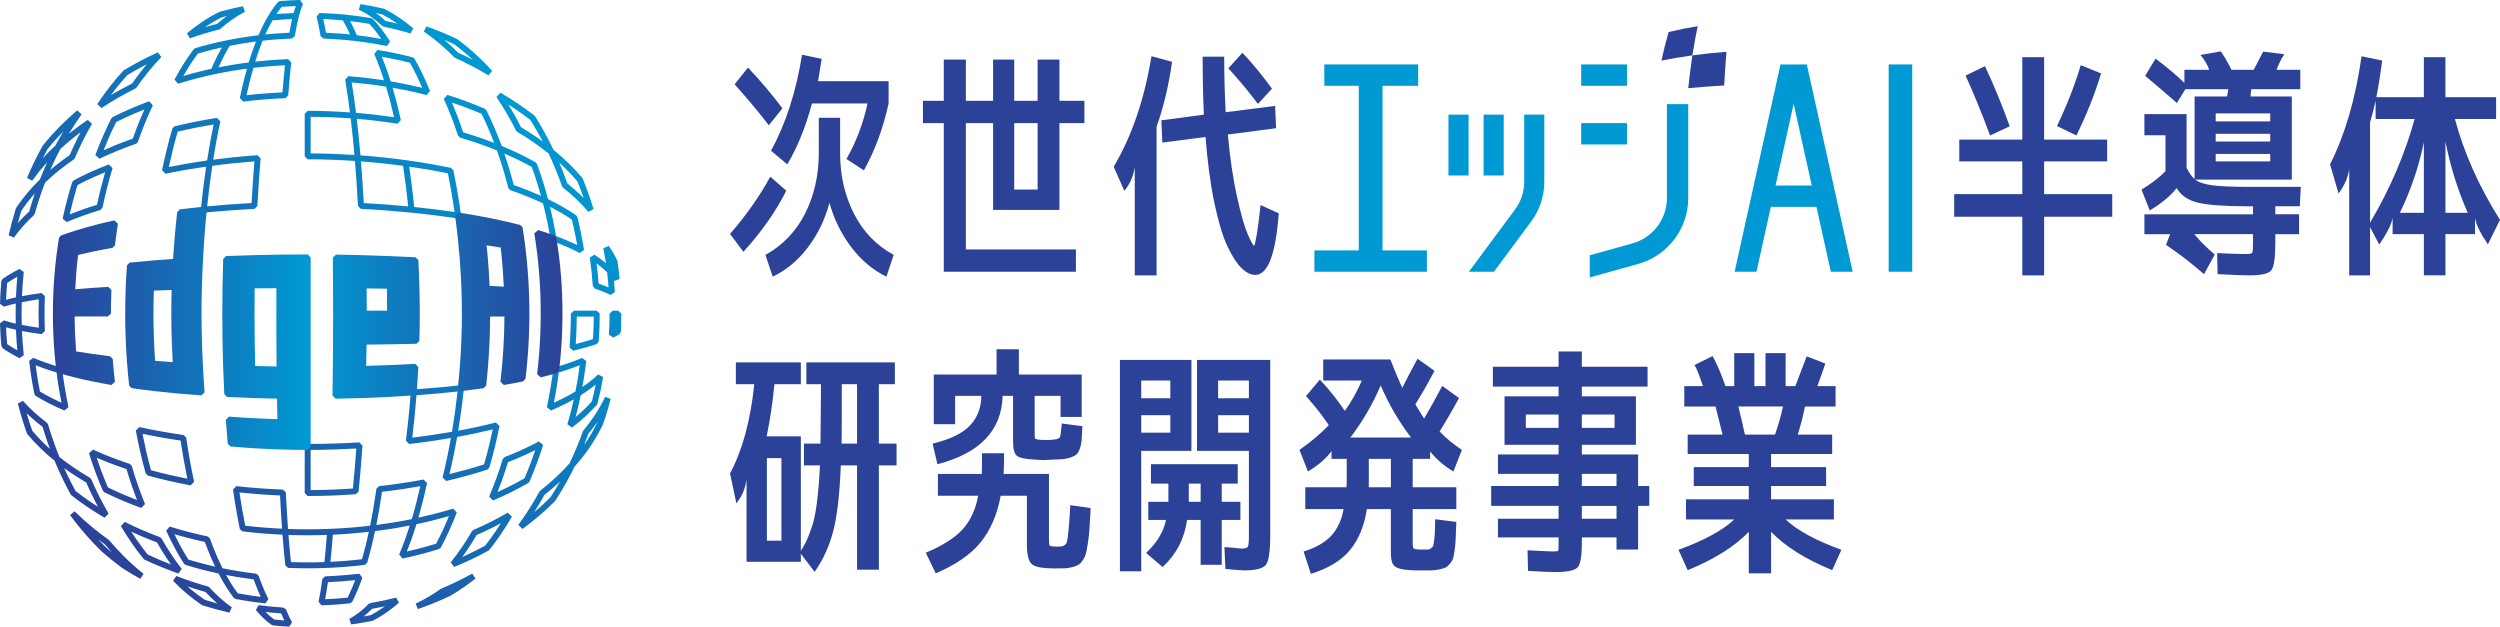 <?xml version="1.0" encoding="UTF-8"?><svg id="a" xmlns="http://www.w3.org/2000/svg" width="199.467" height="50" xmlns:xlink="http://www.w3.org/1999/xlink" viewBox="0 0 199.467 50"><defs><style>.f{fill:url(#c);}.g{fill:#2c4198;}.h{fill:none;}.i{clip-path:url(#b);}.j{fill:url(#e);}.k{clip-path:url(#d);}.l{fill:#0099d3;}</style><clipPath id="b"><path class="h" d="M22.375,49.476c-.162-.013-.323-.028-.483-.044-.193-.135-.383-.294-.568-.471-.045-.043-.089-.087-.134-.132.128.014.256.028.384.04.28.028.568.052.857.071.064.152.13.302.2.449.018.037.036.075.054.111-.103-.007-.207-.015-.311-.024M20.413,48.668c.188.232.385.447.583.637.219.21.447.396.677.554l.11.04c.184.019.369.037.554.051.248.021.496.038.745.05l.219-.355c-.08-.139-.161-.294-.239-.46-.086-.181-.169-.369-.244-.559l-.205-.149c-.333-.021-.666-.049-.99-.08-.33-.032-.664-.071-.992-.114l-.215.384ZM29.694,48.575c.327-.057.662-.122.997-.193.005-.001.011-.003.016-.004-.034.025-.069.049-.103.073-.333.235-.677.447-1.022.629-.19.037-.379.072-.565.105.23-.183.457-.388.676-.61M30.592,47.918c-.355.075-.711.144-1.055.203l-.13.069c-.223.232-.455.443-.69.629-.273.215-.558.401-.845.554l.141.445c.252-.033.502-.068.75-.108.309-.05.627-.107.947-.17l.063-.023c.374-.195.745-.423,1.106-.677.326-.23.646-.483.949-.752l-.215-.408c-.34.086-.683.166-1.02.238M16.341,47.859c-.38-.256-.755-.539-1.116-.842-.089-.076-.178-.153-.267-.231.08.027.161.055.241.081.394.129.796.252,1.197.364.287.309.581.598.874.857.023.02.046.04.069.06-.34-.092-.675-.19-.998-.29M13.807,46.342c.357.367.731.716,1.113,1.038.384.323.782.622,1.186.893l.061.03c.352.11.716.215,1.087.315.348.093.702.181,1.051.26l.19-.425c-.312-.22-.618-.462-.908-.719-.296-.262-.595-.556-.886-.873l-.111-.068c-.415-.115-.832-.241-1.24-.375-.433-.142-.866-.298-1.286-.461l-.256.387ZM26.044,47.233c.042-.249.082-.511.12-.782.388-.017.771-.04,1.14-.069.343-.026.689-.058,1.032-.096-.081.216-.164.425-.248.627-.112.268-.229.525-.346.769-.336.034-.67.063-.997.086-.269.019-.538.033-.804.045.035-.185.07-.378.103-.58M27.267,45.909c-.426.033-.869.058-1.321.076l-.226.205c-.046.337-.094.661-.145.964-.05.306-.105.595-.159.859l.24.285c.368-.013.745-.031,1.121-.057.374-.026.758-.06,1.143-.101l.187-.13c.143-.285.283-.593.418-.914.134-.319.264-.658.387-1.009l-.251-.314c-.461.055-.93.101-1.394.137M36.245,46.501c-.348.164-.702.323-1.054.47l-.045.026c-.462.328-.939.623-1.413.876-.193.103-.385.199-.569.285l.178.439c.352-.122.701-.25,1.036-.383.523-.206,1.048-.435,1.576-.687.398-.233.798-.492,1.189-.769.273-.193.541-.394.797-.599l-.263-.393c-.464.256-.945.503-1.431.735M20.084,47.525c-.37-.054-.743-.116-1.111-.184-.202-.271-.401-.564-.592-.874-.115-.188-.23-.384-.342-.588.316.061.632.117.944.168.406.066.827.126,1.251.179.109.301.222.593.338.87.075.18.152.354.231.524-.243-.03-.484-.061-.719-.095M16.293,45c-.435-.112-.861-.231-1.267-.355-.236-.375-.466-.772-.684-1.181-.146-.273-.29-.555-.428-.842.341.1.687.196,1.035.286.455.118.924.229,1.395.331.15.412.307.812.467,1.189.115.268.232.53.353.782-.295-.067-.587-.137-.871-.21M13.258,42.338c.21.462.435.917.667,1.35.238.445.489.878.748,1.284l.13.1c.437.135.898.266,1.371.387.409.106.832.205,1.261.297.176.338.357.66.542.96.216.351.443.682.674.986l.145.089c.403.076.812.144,1.219.203.377.055.768.105,1.162.146l.237-.342c-.139-.277-.275-.576-.404-.885-.13-.311-.257-.642-.377-.985l-.196-.156c-.467-.055-.931-.122-1.377-.193-.431-.071-.869-.151-1.305-.241-.173-.346-.343-.714-.506-1.096-.173-.406-.342-.84-.503-1.288l-.174-.152c-.508-.107-1.013-.226-1.503-.353-.515-.134-1.028-.28-1.525-.435l-.287.324ZM13.043,44.797c-.426-.175-.851-.361-1.261-.554-.306-.379-.605-.781-.89-1.194-.142-.205-.282-.415-.418-.629.22.103.443.203.669.3.449.195.912.38,1.378.555.239.42.494.835.759,1.233.119.179.24.355.363.527-.202-.077-.403-.156-.6-.237M9.643,41.974c.272.461.561.913.859,1.344.303.439.621.865.946,1.266l.083.065c.433.205.882.403,1.334.588.446.183.908.358,1.372.52l.265-.371c-.282-.357-.559-.741-.825-1.141-.275-.412-.538-.842-.784-1.279l-.124-.106c-.485-.18-.968-.374-1.435-.576-.473-.205-.937-.421-1.378-.643l-.311.333ZM37.231,43.949c.273-.399.54-.823.796-1.261.456-.199.903-.409,1.33-.623.205-.103.409-.209.61-.317-.118.187-.239.37-.359.55-.287.424-.588.84-.899,1.237-.433.238-.886.467-1.344.684-.159.075-.319.149-.482.222.118-.162.234-.326.348-.493M39.145,41.642c-.442.221-.905.437-1.378.643l-.111.099c-.262.451-.537.888-.817,1.298-.283.415-.578.814-.879,1.186l.275.369c.45-.185.898-.382,1.334-.588.482-.229.958-.471,1.412-.721l.072-.061c.328-.417.648-.855.949-1.303.289-.429.573-.88.84-1.341l-.324-.324c-.443.258-.906.508-1.373.743M8.466,43.681c-.216-.209-.431-.426-.642-.649.176.134.355.265.535.394.192.226.39.449.591.668-.164-.136-.326-.275-.484-.413M5.59,41.102c.401.545.829,1.077,1.271,1.58.411.468.84.918,1.283,1.347.51.449,1.044.878,1.597,1.284.213.138.429.273.648.404.263.159.533.314.803.464l.263-.394c-.526-.419-1.046-.884-1.547-1.382-.417-.416-.823-.857-1.206-1.309l-.044-.04c-.427-.304-.844-.622-1.238-.945-.512-.419-1.008-.863-1.474-1.319l-.357.31ZM26.081,42.681c-.03.379-.061.748-.094,1.109-.033.362-.067.714-.104,1.056-.91.033-1.758.033-2.669,0-.036-.341-.071-.694-.104-1.056-.033-.361-.064-.731-.093-1.109.518.018,1.025.027,1.531.027s1.014-.009,1.532-.027M26.46,43.834c.035-.381.067-.772.098-1.172.489-.023.977-.052,1.452-.091.468-.037.944-.083,1.418-.136-.079.363-.161.72-.246,1.064-.096.389-.197.765-.299,1.119-.452.054-.909.099-1.363.135-.376.03-.764.054-1.157.073.034-.322.066-.653.098-.993M32.799,43.114c.147-.409.29-.842.428-1.29.49-.103.978-.217,1.453-.337.386-.098.769-.202,1.143-.311-.135.333-.274.656-.415.965-.192.422-.396.838-.607,1.237-.444.137-.898.266-1.353.385-.323.084-.654.165-.988.241.116-.289.229-.587.338-.891M21.126,42.098c-.515-.04-1.037-.092-1.559-.152-.088-.435-.174-.89-.254-1.354-.072-.418-.141-.854-.207-1.298.531.055,1.068.103,1.6.142.544.04,1.093.072,1.636.094.025.474.05.941.078,1.399.026.426.054.846.084,1.257-.466-.023-.928-.052-1.379-.088M30.252,40.672c.079-.459.156-.941.227-1.433.549-.062,1.095-.134,1.625-.212.476-.071.956-.149,1.43-.234-.094.422-.193.837-.296,1.237-.122.478-.251.944-.383,1.388-.497.101-1.005.193-1.512.276-.432.071-.873.135-1.316.192.078-.392.154-.799.225-1.213M32.035,38.557c-.584.087-1.186.164-1.791.232l-.209.202c-.079.552-.163,1.09-.251,1.601-.08.466-.166.92-.254,1.354-.521.06-1.044.112-1.558.152-.537.043-1.091.076-1.645.098-.602.025-1.201.037-1.779.037-.51,0-1.036-.009-1.567-.029-.031-.426-.06-.862-.087-1.305-.032-.527-.062-1.065-.089-1.61l-.228-.226c-.608-.023-1.225-.057-1.836-.102-.628-.047-1.264-.105-1.888-.173l-.261.268c.079.556.164,1.099.253,1.615.091.529.189,1.046.29,1.537l.204.188c.584.071,1.172.129,1.748.174.475.038.963.068,1.451.091.031.4.064.791.099,1.172.04.437.082.861.127,1.268l.226.211c.532.021,1.055.032,1.557.032.501,0,1.026-.011,1.557-.032.493-.02.981-.049,1.451-.086.513-.041,1.03-.093,1.538-.155l.199-.169c.12-.404.236-.839.348-1.29.099-.399.194-.814.283-1.237.503-.063,1.004-.135,1.493-.214.428-.069.856-.146,1.278-.229-.112.353-.227.695-.344,1.021-.161.447-.329.881-.503,1.288l.268.325c.493-.105.981-.221,1.452-.344.493-.129.987-.27,1.467-.42l.139-.115c.232-.434.457-.888.666-1.35.208-.455.411-.941.605-1.443l-.29-.312c-.516.157-1.052.307-1.593.444-.387.098-.782.192-1.181.278.109-.374.214-.763.316-1.159.132-.514.259-1.053.377-1.601l-.276-.283c-.582.109-1.176.209-1.764.295M9.943,39.496c-.458-.195-.906-.399-1.332-.609-.194-.449-.38-.915-.556-1.388-.119-.323-.234-.649-.342-.976.309.134.629.264.956.39.462.18.941.352,1.422.511.146.49.301.974.462,1.44.122.35.248.695.378,1.031-.336-.129-.668-.261-.989-.399M7.099,36.163c.156.501.329,1.005.512,1.501.188.508.39,1.01.6,1.492l.112.118c.457.227.941.449,1.436.66.486.207.995.406,1.511.593l.3-.313c-.197-.481-.388-.987-.567-1.504-.173-.498-.337-1.014-.491-1.538l-.154-.159c-.514-.168-1.025-.35-1.518-.542-.493-.191-.97-.391-1.417-.595l-.324.287ZM24.786,35.897c.618-.003,1.254-.014,1.894-.034.573-.018,1.159-.044,1.747-.077-.038.548-.081,1.088-.124,1.608-.045.539-.095,1.07-.146,1.582-.545.037-1.095.067-1.638.088-.581.022-1.164.035-1.733.038v-3.205ZM26.666,35.388c-.718.023-1.429.034-2.117.034l-.237.237v3.68l.237.237c.651,0,1.321-.013,1.989-.038.614-.023,1.237-.058,1.853-.103l.219-.213c.059-.575.115-1.177.166-1.788.051-.608.1-1.242.144-1.884l-.251-.253c-.673.04-1.346.071-2.003.091M40.059,38.296c.168-.462.328-.941.477-1.424.464-.181.913-.371,1.336-.564.282-.128.561-.262.835-.399-.101.3-.205.597-.314.89-.17.46-.353.918-.544,1.363-.414.239-.845.469-1.283.687-.282.14-.575.278-.874.413.128-.317.251-.641.368-.965M41.674,35.876c-.447.203-.924.403-1.417.595l-.142.152c-.156.513-.326,1.021-.503,1.511-.183.504-.379,1.005-.584,1.487l.311.311c.495-.21.978-.432,1.436-.66.471-.234.935-.483,1.378-.74l.098-.112c.206-.475.403-.966.585-1.458.177-.478.345-.969.498-1.461l-.338-.28c-.424.227-.869.447-1.323.653M13.611,37.91c-.532-.122-1.057-.253-1.564-.391-.139-.508-.27-1.033-.392-1.564-.101-.439-.196-.888-.284-1.339.462.096.937.188,1.417.273.525.094,1.07.183,1.623.265.082.552.171,1.097.265,1.622.086.48.178.955.273,1.417-.45-.088-.9-.183-1.338-.284M10.837,34.354c.107.575.227,1.149.355,1.707.134.583.279,1.16.432,1.714l.166.165c.554.154,1.131.299,1.715.433.558.127,1.132.247,1.707.355l.275-.283c-.122-.565-.237-1.154-.344-1.751-.103-.576-.2-1.176-.289-1.782l-.2-.201c-.607-.088-1.206-.185-1.782-.289-.598-.106-1.187-.222-1.752-.345l-.283.276ZM7.267,40.076c-.424-.286-.84-.588-1.237-.899-.236-.433-.466-.885-.684-1.344-.075-.159-.149-.319-.222-.481.162.117.326.233.493.347.399.272.822.539,1.261.796.199.455.408.903.624,1.331.103.205.208.408.316.609-.186-.118-.37-.237-.549-.358M3.555,35.418c-.347-.337-.676-.689-.978-1.045-.137-.387-.263-.776-.378-1.157-.025-.08-.049-.161-.072-.244.084.081.17.163.258.243.316.29.656.575,1.012.846.126.421.264.848.411,1.269.057.163.116.328.177.49-.147-.133-.292-.267-.431-.403M1.425,32.196c.101.4.209.789.319,1.157.121.401.255.811.4,1.219l.042.073c.32.38.669.755,1.038,1.113.354.344.733.68,1.128,1.0.178.432.368.862.565,1.277.228.483.47.958.72,1.412l.061.072c.418.328.856.648,1.303.949.428.29.88.572,1.34.84l.324-.325c-.257-.442-.506-.903-.742-1.372-.223-.443-.439-.907-.643-1.378l-.098-.111c-.452-.263-.89-.537-1.299-.817-.398-.271-.78-.553-1.138-.84-.173-.422-.336-.857-.489-1.292-.153-.438-.297-.883-.426-1.32l-.084-.122c-.367-.277-.717-.568-1.04-.865-.316-.29-.609-.588-.873-.886l-.408.215ZM42.69,40.756c.261-.415.513-.84.747-1.266.42-.332.825-.678,1.203-1.029.014-.013.028-.026.043-.039-.241.424-.496.844-.762,1.253-.409.409-.844.81-1.291,1.189-.005.004-.01.008-.015.013.025-.04.051-.08.076-.12M46.94,34.613c.267-.319.518-.649.75-.983-.001.004-.003.008-.004.013-.294.627-.658,1.256-1.084,1.867.118-.295.231-.595.338-.896M47.41,33.196c-.261.389-.551.775-.862,1.145l-.042.073c-.143.402-.296.803-.456,1.193-.193.471-.398.929-.607,1.364-.348.387-.726.772-1.126,1.143-.38.353-.787.701-1.211,1.034l-.061.072c-.238.432-.493.863-.757,1.283-.297.472-.611.934-.932,1.371l.331.333c.436-.32.855-.65,1.248-.981.464-.393.915-.808,1.339-1.233l.03-.038c.324-.498.634-1.014.922-1.532.217-.392.423-.791.614-1.186.389-.436.75-.889,1.075-1.348.476-.672.881-1.364,1.204-2.056l.009-.023c.137-.394.264-.796.38-1.194.076-.261.148-.525.217-.792l-.444-.16c-.248.523-.541,1.039-.873,1.533M36.169,36.453c.108-.518.21-1.054.305-1.593.547-.1,1.086-.206,1.604-.318.419-.09.833-.186,1.236-.284-.09.43-.185.854-.285,1.264-.125.514-.262,1.028-.407,1.529-.468.151-.951.297-1.44.432-.428.118-.87.232-1.319.34.108-.45.21-.909.306-1.37M33.07,33.326c.059-.584.112-1.186.159-1.792.586-.042,1.16-.089,1.71-.139.529-.049,1.054-.101,1.567-.158-.057.524-.122,1.051-.193,1.568-.076.554-.161,1.108-.252,1.648-.525.091-1.068.179-1.617.259-.509.074-1.028.144-1.549.206.063-.521.122-1.055.175-1.591M34.897,30.921c-.611.056-1.252.108-1.904.154l-.22.219c-.05.671-.109,1.339-.173,1.984-.064.636-.135,1.268-.212,1.881l.263.265c.627-.072,1.253-.155,1.863-.244.495-.072.987-.15,1.463-.232-.085.477-.176.949-.272,1.409-.121.585-.254,1.166-.394,1.729l.283.289c.585-.134,1.161-.28,1.715-.433.537-.148,1.069-.309,1.58-.477l.154-.159c.159-.546.311-1.107.447-1.67.13-.534.252-1.09.364-1.652l-.291-.276c-.511.13-1.044.256-1.585.372-.459.1-.935.195-1.419.284.081-.491.157-.992.226-1.493.084-.619.161-1.251.226-1.877l-.263-.261c-.602.07-1.225.134-1.85.19M4.126,31.759c-.331-.169-.646-.344-.94-.521-.081-.403-.153-.813-.217-1.218-.045-.287-.087-.58-.125-.874.207.08.418.159.634.235.331.117.678.23,1.034.337.056.443.122.894.197,1.341.06.359.125.719.196,1.075-.27-.123-.53-.248-.779-.375M2.325,28.802c.05.435.109.87.176,1.291.069.447.151.897.241,1.34l.108.156c.329.202.686.402,1.061.593.386.197.798.389,1.228.571l.324-.268c-.105-.494-.201-1-.285-1.505-.082-.491-.153-.988-.213-1.475l-.168-.199c-.401-.118-.791-.244-1.16-.374-.341-.12-.672-.247-.984-.377l-.327.246ZM46.067,32.719c.096-.387.186-.785.269-1.185.318-.2.62-.408.898-.619.101-.077.199-.154.294-.232-.025.125-.051.251-.077.377-.067.316-.142.64-.224.964-.252.282-.533.565-.835.842-.151.139-.307.276-.469.411.05-.186.098-.372.144-.559M44.389,31.058c.074-.447.14-.898.196-1.341.355-.107.702-.22,1.034-.337.215-.076.428-.155.634-.235-.038.294-.079.586-.124.874-.064.401-.136.81-.217,1.218-.294.177-.61.352-.941.521-.248.127-.509.252-.779.375.071-.356.136-.716.197-1.075M45.461,28.933c-.37.13-.76.256-1.16.374l-.168.199c-.059.486-.131.983-.213,1.475-.084.506-.18,1.012-.285,1.505l.325.268c.429-.183.843-.375,1.227-.571.203-.104.401-.21.592-.318-.055.25-.113.498-.173.741-.105.422-.219.842-.339,1.249l.37.257c.379-.287.741-.587,1.075-.894.328-.302.634-.612.907-.92l.052-.1c.089-.348.169-.697.243-1.038.076-.362.146-.723.206-1.073l-.398-.212c-.232.224-.493.447-.777.663-.154.117-.316.234-.483.348.049-.265.093-.53.135-.792.066-.424.125-.859.175-1.291l-.327-.246c-.311.13-.643.256-.985.377M45.992,26.433c.016-.406.025-.791.028-1.17h1.354c-.002.283-.008.566-.018.846-.01.31-.026.627-.047.945-.227.074-.468.147-.717.217-.209.059-.428.117-.655.174.023-.333.04-.672.054-1.012M45.784,24.788l-.238.237c0,.451-.009.905-.028,1.389-.017.445-.043.89-.076,1.32l.292.249c.345-.082.678-.168.989-.256.312-.088.611-.18.89-.273l.161-.209c.025-.377.045-.753.057-1.121.013-.363.019-.733.019-1.099l-.237-.237h-1.829ZM48.873,24.788l-.237.237c0,.254-.005.506-.011.758-.009.307-.022.617-.041.922l.339.229c.178-.084.343-.171.494-.257l.119-.194c.014-.287.025-.575.031-.865.004-.197.006-.394.006-.592l-.237-.237h-.462ZM1.053,27.764c-.163-.098-.326-.2-.483-.308-.022-.249-.041-.5-.056-.751-.012-.196-.021-.394-.03-.591.084.024.17.048.259.071.164.042.341.084.529.125.013.307.03.621.052.935.016.232.035.469.057.704-.115-.062-.224-.125-.328-.186M2.41,26.044c-.237-.04-.464-.081-.675-.123-.009-.3-.013-.603-.013-.9,0-.301.004-.606.013-.91.212-.042.438-.083.675-.122.215-.037.444-.072.685-.106-.013.387-.019.769-.019,1.138,0,.365.006.743.019,1.128-.24-.034-.469-.07-.686-.105M.515,23.329c.015-.251.034-.501.056-.751.157-.108.319-.211.483-.308.105-.062.214-.125.328-.187-.021.236-.041.472-.057.705-.022.314-.039.628-.052.935-.188.042-.365.083-.529.126-.089.023-.175.047-.259.071.008-.197.018-.395.03-.59M.811,21.862c-.205.122-.408.254-.603.391l-.1.172c-.027.291-.05.582-.067.876-.019.311-.033.626-.041.937l.311.232c.166-.055.352-.109.552-.161.124-.032.256-.064.395-.095-.007.27-.01.541-.01.809,0,.264.003.532.01.799-.139-.031-.271-.064-.395-.096-.2-.052-.386-.106-.551-.161l-.312.232c.008.311.022.627.041.938.018.293.04.585.067.875l.1.172c.195.137.398.269.603.391.226.135.476.271.744.404l.342-.237c-.04-.375-.073-.753-.098-1.126-.019-.27-.034-.539-.045-.804.183.035.377.07.579.104.304.05.633.1.979.147l.269-.244c-.018-.477-.028-.945-.028-1.393,0-.451.01-.924.028-1.403l-.269-.244c-.348.048-.678.097-.979.147-.201.034-.395.068-.579.103.011-.265.026-.534.045-.804.025-.371.059-.751.098-1.126l-.342-.237c-.266.133-.516.269-.744.404M48.335,22.843c-.178-.071-.367-.141-.573-.213-.025-.324-.055-.655-.089-.986-.023-.21-.047-.42-.074-.627.105.077.206.154.302.232.195.157.375.321.538.486.029.243.055.487.077.731.014.156.028.311.039.467-.074-.031-.147-.062-.221-.091M48.141,19.806c.058.305.113.619.161.933.014.086.027.173.039.26-.046-.04-.093-.079-.141-.118-.236-.191-.498-.38-.779-.563l-.363.233c.054.372.102.756.144,1.143.04.379.074.758.099,1.125l.161.209c.258.088.487.171.698.255.19.076.379.159.559.244l.339-.228c-.018-.294-.041-.585-.067-.876-.001-.011-.002-.023-.003-.035.006.009.013.02.02.029l.432-.156c-.022-.228-.047-.455-.074-.68-.03-.244-.064-.488-.101-.729l-.018-.063c-.181-.397-.409-.789-.678-1.166l-.426.183ZM5.801,16.117c.118-.454.248-.908.386-1.353.398-.211.815-.415,1.237-.608.309-.14.632-.279.965-.415-.109.377-.213.76-.311,1.144-.12.475-.234.964-.337,1.453-.446.137-.879.282-1.29.429-.304.109-.602.222-.891.338.076-.334.156-.665.241-.988M7.227,13.724c-.462.21-.916.435-1.35.668l-.115.138c-.15.481-.292.975-.42,1.467-.123.473-.239.962-.344,1.453l.326.267c.409-.174.843-.343,1.288-.503.443-.159.915-.314,1.401-.462l.164-.179c.11-.529.231-1.057.362-1.57.137-.539.285-1.074.443-1.592l-.312-.29c-.502.195-.987.398-1.443.605M16.711,14.874c.07-.559.146-1.112.226-1.645.557-.075,1.123-.143,1.686-.202.552-.057,1.115-.108,1.675-.151-.043.525-.083,1.064-.12,1.607-.039.571-.074,1.145-.106,1.717-.607.033-1.225.073-1.836.119-.575.044-1.148.093-1.707.147.056-.537.117-1.072.182-1.593M13.789,11.949c.122-.493.253-.978.388-1.444.486-.116.99-.226,1.499-.328.452-.09.911-.173,1.37-.249-.087.413-.171.838-.251,1.27-.096.519-.187,1.06-.273,1.608-.558.079-1.113.165-1.653.258-.471.081-.941.168-1.4.26.101-.467.209-.929.32-1.375M15.583,9.712c-.563.112-1.119.235-1.652.365l-.172.163c-.151.513-.296,1.049-.432,1.594-.14.564-.275,1.152-.399,1.747l.281.28c.566-.117,1.152-.228,1.74-.329.49-.084.992-.163,1.498-.235-.074.495-.143,1.004-.208,1.519-.077.618-.149,1.255-.212,1.892l.26.26c.646-.065,1.314-.123,1.985-.174.679-.051,1.364-.094,2.038-.13l.224-.224c.035-.641.074-1.284.117-1.924.044-.636.092-1.267.143-1.876l-.253-.257c-.657.047-1.319.105-1.967.173-.521.054-1.045.116-1.562.184.078-.496.162-.984.249-1.455.101-.546.209-1.082.321-1.595l-.268-.285c-.578.09-1.161.194-1.731.307M1.707,16.808c.256-.38.539-.755.842-1.116.076-.089.152-.178.231-.267-.028.08-.054.161-.081.241-.129.39-.251.792-.364,1.197-.309.286-.597.58-.858.875-.02.023-.04.045-.06.068.09-.335.188-.67.29-.998M4.141,13.264c.205-.456.43-.917.67-1.371.373-.345.77-.683,1.182-1.007.143-.113.289-.224.436-.334-.088.167-.173.336-.258.506-.215.43-.42.872-.611,1.315-.406.278-.796.568-1.159.862-.132.106-.262.214-.39.323.043-.099.086-.197.13-.295M3.789,11.908c.387-.485.814-.965,1.27-1.43-.215.361-.426.738-.631,1.122-.361.336-.704.684-1.025,1.034.125-.245.254-.488.386-.726M4.824,10.042c-.512.513-.988,1.046-1.417,1.585l-.022.033c-.262.474-.514.964-.747,1.458-.168.355-.329.716-.48,1.073l.413.229c.321-.452.678-.901,1.063-1.331.044-.05.089-.1.134-.149-.02.043-.04.087-.059.13-.181.403-.357.82-.521,1.241-.355.346-.69.708-1.001,1.076-.321.383-.622.781-.893,1.186l-.029.061c-.112.356-.217.721-.316,1.086-.094.353-.182.706-.26,1.051l.425.19c.22-.313.462-.619.719-.909.264-.297.558-.596.873-.885l.068-.112c.117-.42.243-.837.376-1.24.137-.416.286-.832.442-1.237.347-.335.718-.663,1.106-.974.372-.299.77-.595,1.186-.878l.084-.103c.196-.455.406-.912.627-1.355.237-.477.488-.945.745-1.39l-.338-.316c-.447.301-.886.621-1.303.949-.069.054-.137.108-.205.163.016-.028.033-.055.05-.083.302-.498.626-.991.966-1.468l-.347-.318c-.463.392-.913.806-1.339,1.233M8.646,11.067c.197-.452.406-.899.623-1.33.43-.216.877-.426,1.33-.622.3-.131.61-.259.924-.382-.136.299-.266.603-.391.908-.186.457-.368.934-.539,1.42-.488.171-.964.352-1.419.537-.304.125-.609.256-.909.392.123-.314.251-.623.382-.923M10.409,8.678c-.486.211-.965.437-1.425.669l-.104.105c-.234.462-.46.941-.67,1.426-.21.48-.411.982-.6,1.491l.325.297c.462-.222.939-.432,1.416-.628.481-.196.987-.387,1.505-.566l.146-.147c.179-.515.37-1.022.567-1.504.197-.481.408-.958.627-1.416l-.295-.326c-.51.188-1.011.39-1.492.6M45.44,19.271c-.338-.147-.699-.293-1.075-.433-.079-.467-.169-.935-.266-1.389-.068-.321-.141-.639-.217-.952.263.135.518.272.762.411.344.195.675.4.983.609.094.386.183.782.263,1.177.058.287.112.575.161.859-.198-.096-.403-.19-.612-.282M42.301,15.257c-.418-.169-.858-.336-1.313-.495-.13-.506-.271-1.007-.418-1.49-.105-.346-.217-.69-.333-1.027.312.135.621.276.925.421.44.211.864.43,1.261.651.163.444.318.9.46,1.356.098.312.192.632.282.955-.279-.126-.568-.249-.864-.37M38.397,11.022c-.467-.162-.951-.317-1.44-.463-.161-.484-.333-.963-.511-1.422-.127-.328-.257-.647-.39-.956.327.108.653.223.976.343.474.175.94.362,1.388.555.21.428.416.876.609,1.332.138.324.271.655.399.988-.336-.13-.681-.256-1.031-.377M35.408,7.891c.204.447.404.924.596,1.417.189.49.371,1.0.541,1.518l.159.154c.522.153,1.039.318,1.537.491.483.167.955.344,1.407.527.164.459.321.933.467,1.412.157.516.307,1.051.444,1.592l.152.166c.489.169.964.347,1.41.529.417.169.821.346,1.203.527.111.432.215.876.311,1.324.105.492.201.998.285,1.505l.152.184c.414.151.809.309,1.178.469.352.154.689.316,1.002.481l.345-.247c-.069-.44-.151-.891-.241-1.339-.088-.433-.185-.866-.289-1.286l-.096-.138c-.341-.233-.709-.462-1.091-.68-.363-.207-.75-.41-1.152-.605-.122-.461-.253-.918-.392-1.361-.154-.491-.321-.982-.498-1.46l-.106-.124c-.428-.241-.887-.479-1.364-.707-.439-.21-.891-.412-1.344-.6-.175-.477-.362-.953-.557-1.412-.209-.493-.431-.975-.66-1.435l-.118-.112c-.481-.21-.983-.411-1.492-.6-.496-.183-1.001-.356-1.501-.512l-.287.324ZM46.337,15.569c-.332-.317-.692-.631-1.071-.932-.156-.44-.323-.879-.498-1.307-.049-.12-.099-.24-.15-.359.133.121.263.243.389.367.376.363.731.741,1.057,1.123.156.38.304.769.442,1.158.02.059.041.117.061.176-.076-.076-.153-.151-.231-.226M42.851,10.969c-.413-.285-.845-.562-1.284-.823-.229-.455-.474-.904-.725-1.337-.093-.159-.187-.317-.283-.472.15.094.299.192.445.29.449.3.889.615,1.307.939.257.409.503.828.735,1.248.085.155.169.313.252.472-.147-.108-.297-.214-.447-.318M39.608,7.735c.283.42.56.862.823,1.314.258.443.508.905.743,1.373l.091.098c.45.266.893.549,1.316.84.414.285.815.585,1.194.89.193.411.38.835.554,1.261.18.44.352.894.512,1.349l.077.108c.387.306.755.624,1.092.945.329.315.644.648.936.99l.408-.223c-.122-.403-.256-.813-.399-1.219h-.001c-.144-.408-.3-.816-.464-1.214l-.038-.063c-.343-.404-.717-.803-1.113-1.186-.37-.358-.767-.711-1.181-1.048-.222-.466-.455-.924-.697-1.364-.241-.44-.501-.88-.77-1.308l-.055-.061c-.437-.34-.897-.67-1.367-.985-.438-.292-.89-.573-1.344-.835l-.316.338ZM9.124,7.222c.332-.426.679-.84,1.032-1.228.393-.237.808-.472,1.234-.696.107-.057.215-.113.323-.168-.089.106-.178.213-.265.321-.312.386-.619.794-.911,1.215-.467.233-.925.479-1.361.732-.112.064-.222.129-.333.195.093-.125.187-.249.282-.37M11.168,4.877c-.445.235-.878.479-1.288.728l-.053.043c-.369.404-.732.836-1.078,1.282-.338.435-.67.895-.985,1.367l.329.329c.43-.287.874-.562,1.319-.819.445-.258.913-.508,1.39-.745l.09-.077c.295-.429.607-.845.924-1.237.338-.417.693-.818,1.055-1.192l-.268-.38c-.477.215-.959.45-1.434.701M34.751,16.708c-.555-.069-1.126-.135-1.7-.193-.059-.574-.123-1.145-.193-1.7-.064-.512-.133-1.022-.207-1.519.506.072,1.008.151,1.497.235.535.092,1.068.193,1.587.299.106.519.207,1.052.298,1.588.084.489.163.992.236,1.498-.498-.074-1.007-.143-1.518-.207M30.861,16.32c-.611-.046-1.227-.086-1.836-.119-.031-.573-.067-1.146-.106-1.717-.037-.544-.077-1.084-.121-1.607.561.042,1.123.093,1.676.151.563.059,1.13.127,1.686.202.081.537.157,1.09.227,1.645.066.52.126,1.055.182,1.593-.559-.054-1.133-.103-1.708-.147M26.616,12.277c-.62-.023-1.233-.037-1.83-.039v-2.919c.54.003,1.092.015,1.644.038.517.021,1.038.051,1.551.088.054.456.106.93.156,1.414.049.486.097.991.142,1.505-.558-.037-1.115-.066-1.663-.087M30.046,9.166c-.545-.064-1.096-.12-1.64-.164-.058-.464-.118-.913-.18-1.338-.052-.366-.109-.731-.168-1.089.443.038.888.084,1.326.137.473.057.949.124,1.416.199.122.403.239.824.351,1.254.1.379.196.777.289,1.187-.467-.069-.934-.132-1.393-.186M32.625,6.767c-.477-.101-.967-.193-1.458-.277-.127-.403-.258-.793-.392-1.161-.101-.276-.205-.545-.311-.803.329.058.66.122.99.191.422.089.843.186,1.254.29.201.357.398.738.587,1.134.134.278.265.568.392.867-.348-.085-.704-.166-1.062-.242M29.859,4.315c.161.367.319.763.47,1.177.107.292.211.598.313.914-.398-.061-.8-.116-1.201-.165-.546-.066-1.101-.121-1.649-.164l-.253.277c.077.449.15.912.217,1.378.057.392.113.806.166,1.233-.488-.035-.981-.063-1.472-.083-.64-.026-1.279-.04-1.901-.04l-.237.237v3.394l.237.237c.665,0,1.354.013,2.049.04.567.021,1.145.052,1.722.091.045.544.087,1.106.125,1.674.044.64.083,1.283.118,1.924l.224.224c.673.035,1.359.079,2.038.13.67.051,1.338.11,1.985.174.636.063,1.268.135,1.881.211.616.077,1.228.163,1.821.253l.272-.267c-.085-.617-.18-1.232-.282-1.828-.101-.593-.214-1.184-.333-1.756l-.183-.185c-.572-.119-1.163-.231-1.756-.333-.596-.102-1.211-.197-1.828-.282-.618-.085-1.25-.161-1.877-.227-.581-.061-1.174-.113-1.765-.158-.046-.542-.096-1.075-.149-1.587-.046-.453-.096-.898-.146-1.327.508.042,1.02.094,1.527.153.566.067,1.145.147,1.72.237l.268-.285c-.118-.535-.241-1.054-.369-1.543-.093-.357-.19-.707-.29-1.046.407.071.811.149,1.206.232.512.108,1.017.227,1.503.353l.279-.319c-.187-.462-.384-.908-.585-1.329-.21-.438-.429-.859-.653-1.251l-.147-.113c-.448-.115-.91-.222-1.371-.319-.479-.1-.962-.19-1.437-.268l-.256.329ZM36.537,4.194c-.352-.361-.717-.704-1.087-1.021.259.113.518.23.774.351.494.363.983.766,1.455,1.198.02.019.04.037.06.056-.399-.207-.802-.403-1.202-.583M33.811,2.519c.425.285.85.607,1.264.958.393.332.781.696,1.153,1.08l.073.052c.468.211.942.443,1.408.689.435.229.86.47,1.263.714l.298-.362c-.409-.449-.836-.879-1.27-1.277-.49-.449-.999-.867-1.514-1.245l-.038-.023c-.353-.168-.714-.328-1.073-.48-.438-.184-.892-.361-1.351-.525l-.213.42ZM29.626,2.969c-.378-.06-.766-.113-1.154-.16-.118-.275-.24-.539-.363-.786-.059-.117-.117-.229-.176-.339.18.02.36.043.537.066.34.045.673.096.991.149.207.219.411.462.609.721.117.154.234.316.348.484-.265-.049-.529-.094-.792-.134M27.049,2.671c-.346-.026-.695-.047-1.038-.061-.042-.242-.086-.472-.13-.687-.029-.14-.059-.275-.088-.404.234.009.466.021.694.037.286.018.578.041.869.069q.001.001.001.001c0,.001.001.001.001.002.001.003.003.004.004.006.001.001.001.001.001.001.107.186.215.387.321.6.082.164.164.336.243.513-.289-.029-.583-.055-.878-.077M25.258,1.33c.054.209.108.44.159.689.054.263.108.552.159.859l.226.198c.399.015.807.038,1.213.069.427.031.853.072,1.266.119.428.05.856.108,1.273.173.438.069.882.149,1.32.237l.249-.357c-.215-.35-.442-.682-.673-.985-.227-.296-.461-.571-.699-.818l-.131-.07c-.346-.059-.712-.114-1.086-.164-.331-.044-.67-.083-1.009-.116-.336-.033-.675-.06-1.005-.081-.335-.021-.679-.038-1.023-.048l-.237.296ZM16.37,2.155c.43-.287.873-.546,1.319-.769.139-.039.279-.076.419-.113-.273.198-.539.41-.794.634-.332.084-.658.174-.971.266.009-.006.018-.013.028-.019M18.464.696h-.001c-.307.073-.618.154-.924.239l-.042.016c-.471.234-.939.506-1.392.81-.405.272-.804.572-1.186.893l.232.405c.402-.142.804-.274,1.198-.392.363-.109.746-.214,1.137-.314l.099-.052c.29-.256.596-.499.908-.719.344-.242.698-.459,1.052-.644l-.156-.443c-.313.062-.624.13-.925.202M30.755,1.665c-.247-.229-.501-.439-.758-.626.168.037.335.074.499.112.398.207.785.438,1.153.69h.001c.024.016.048.033.072.05-.326-.082-.65-.159-.966-.226M28.625.774c.355.165.705.37,1.041.611.275.197.549.423.813.671l.113.06c.333.071.677.151,1.02.238.391.099.774.205,1.137.314l.222-.408c-.346-.295-.7-.567-1.054-.81-.392-.268-.806-.515-1.23-.733l-.054-.02c-.301-.072-.612-.14-.925-.202-.322-.064-.64-.122-.947-.171l-.137.45ZM19.916,6.534c.095-.387.196-.764.299-1.12.449-.053.907-.098,1.363-.134.375-.03.764-.054,1.158-.073-.034.322-.067.653-.098.993-.035.38-.067.771-.099,1.171-.492.022-.98.053-1.451.09-.471.037-.947.083-1.418.136.078-.361.161-.718.246-1.063M15.073,5.314c.231-.363.471-.713.714-1.038.382-.112.776-.219,1.174-.317.243-.061.491-.118.741-.174-.108.192-.215.389-.318.592-.18.352-.355.726-.523,1.114-.452.098-.899.205-1.332.318-.303.079-.605.163-.905.251.147-.256.297-.506.449-.746M17.806,4.594c.168-.33.343-.646.521-.94.405-.08.815-.153,1.218-.217.288-.045.58-.087.875-.124-.081.206-.159.417-.235.634-.117.33-.23.678-.337,1.034-.443.057-.893.122-1.341.197-.361.06-.721.126-1.075.196.122-.269.247-.53.374-.779M21.414,2.235c.109-.218.219-.423.327-.61.292-.028.584-.051.87-.069.227-.015.46-.027.694-.037-.03.129-.059.264-.088.404-.044.214-.088.445-.13.687-.343.014-.691.035-1.038.061-.294.022-.588.049-.878.077.079-.177.161-.349.243-.513M22.173.949c.099-.14.2-.275.302-.401.21-.016.42-.029.632-.041.164-.009.328-.016.494-.021-.017.047-.033.095-.05.145-.042.127-.084.265-.124.41h-.003c-.021.001-.042.001-.063.003-.007-.007-.015,0-.023.001h-.002c-.035.002-.069.003-.104.004-.002,0-.003.001-.004.001-.013.001-.026.001-.039.002-.205.009-.409.02-.609.033-.173.011-.349.024-.525.038.038-.057.077-.115.118-.171M23.082.033h-.001c-.249.013-.498.03-.745.05l-.163.084c-.132.157-.263.328-.389.508-.138.197-.27.399-.39.602-.134.226-.27.476-.404.744-.124.249-.246.513-.363.787-.389.047-.776.1-1.155.16-.444.069-.895.15-1.339.24h-.001c-.433.088-.866.185-1.286.289-.43.107-.857.223-1.269.345l-.122.084c-.267.354-.53.735-.783,1.133-.259.408-.51.84-.748,1.284l.28.338c.473-.148.959-.287,1.445-.414.464-.121.946-.235,1.431-.339.491-.104.997-.2,1.505-.285.372-.062.747-.118,1.119-.167-.086.304-.169.619-.249.942-.112.454-.219.926-.319,1.404l.261.283c.572-.069,1.153-.127,1.728-.173.534-.043,1.087-.076,1.645-.098l.227-.219c.035-.471.073-.93.113-1.374.04-.435.081-.855.126-1.26l-.245-.263c-.495.02-.983.049-1.451.086-.394.031-.789.069-1.178.113.088-.28.178-.553.27-.815.103-.295.212-.582.324-.855.369-.042.748-.076,1.128-.104.405-.031.813-.054,1.213-.069l.225-.198c.051-.307.105-.595.159-.859.052-.249.105-.481.159-.689.052-.199.106-.386.161-.551.056-.167.113-.316.169-.447l-.222-.333c-.29.006-.58.018-.866.033"/></clipPath><linearGradient id="c" x1="539.423" y1="849.802" x2="540.053" y2="849.802" gradientTransform="translate(-42107.432 66359.884) scale(78.059 -78.059)" gradientUnits="userSpaceOnUse"><stop offset="0" stop-color="#2c4198"/><stop offset=".424" stop-color="#1867b2"/><stop offset="1" stop-color="#0099d3"/></linearGradient><clipPath id="d"><path class="h" d="M29.253,23.013c.548.006,1.09.013,1.618.021.008.584.013,1.173.014,1.754h-1.62c-.001-.578-.005-1.173-.013-1.775M26.555,20.555c.008.711.013,1.452.016,2.203.004.724.005,1.484.005,2.259l.003.006-.003.003c0,.772-.001,1.529-.005,2.249-.003.752-.009,1.492-.016,2.204-.007.711-.016,1.414-.026,2.091l.241.241c.715-.011,1.434-.029,2.137-.052.699-.023,1.397-.052,2.073-.087.697-.035,1.385-.076,2.047-.123l.22-.219c.052-.677.095-1.367.13-2.049l-.249-.249c-.675.036-1.375.069-2.083.097-.605.024-1.22.045-1.831.063.015-.563.026-1.132.035-1.696.629-.007,1.255-.016,1.862-.025.723-.011,1.436-.025,2.118-.041l.232-.23c.021-.739.031-1.47.031-2.173l-.003-.003.003-.006c0-.707-.01-1.441-.031-2.182-.019-.688-.047-1.388-.083-2.082l-.224-.225c-.677-.037-1.38-.069-2.089-.098-.69-.028-1.392-.051-2.088-.071-.721-.019-1.455-.035-2.178-.045l-.241.24ZM20.361,29.204c-.016-.647-.03-1.301-.039-1.948-.011-.755-.016-1.506-.016-2.231l-.003-.003.003-.006c0-.651.004-1.325.013-2.009.57-.005,1.151-.009,1.732-.013-.003.658-.004,1.337-.004,2.022l.004.006-.004.003c0,.789.002,1.525.006,2.251.003.666.008,1.325.014,1.963-.566-.009-1.138-.021-1.705-.036M22.302,20.315c-.724.01-1.457.026-2.178.045-.696.02-1.398.043-2.088.071l-.228.229c-.023.699-.041,1.418-.053,2.137-.012.739-.018,1.486-.018,2.221l.003.006-.003.003c0,.732.006,1.476.018,2.211.012.719.03,1.438.053,2.137.023.699.052,1.396.086,2.073l.225.224c.677.035,1.374.064,2.073.087.628.02,1.269.037,1.908.048.009.559.02,1.107.031,1.639-.6-.019-1.211-.043-1.821-.076-.678-.035-1.364-.079-2.038-.13l-.254.253c.046.652.098,1.296.154,1.914l.215.215c.665.059,1.343.108,2.013.149.673.04,1.351.071,2.017.093.721.023,1.439.035,2.132.035l.237-.238v-10.634l-.003-.003.003-.006v-4.481l-.237-.237c-.729,0-1.486.005-2.247.016M42.631,18.62c.084.513.159,1.039.222,1.562.065.535.12,1.083.163,1.628.041.517.071,1.036.092,1.54.022.554.033,1.114.033,1.666l.003.003-.003.005c0,.55-.011,1.107-.033,1.657-.021.505-.051,1.024-.092,1.54-.043.546-.098,1.094-.163,1.629l.293.259c.449-.112.883-.228,1.29-.348l.169-.198c.062-.506.113-1.023.155-1.538.037-.469.067-.958.086-1.451.021-.526.031-1.047.032-1.548l-.004-.006.004-.003c0-.504-.011-1.027-.032-1.558-.02-.493-.049-.981-.086-1.451-.042-.515-.093-1.032-.155-1.538-.06-.493-.133-.996-.215-1.496l-.153-.183c-.411-.151-.85-.297-1.302-.436l-.304.265ZM7.578,17.955c-.488.127-.964.261-1.414.4-.452.139-.89.285-1.302.436l-.152.183c-.083.5-.156,1.004-.216,1.496-.062.506-.114,1.023-.154,1.538-.038.47-.067.958-.086,1.451-.022.531-.033,1.055-.033,1.558l.003.002-.003.007c0,.5.011,1.021.033,1.548.02.494.049.983.086,1.451.04.515.093,1.033.154,1.538l.168.198c.406.12.84.237,1.29.348.453.112.925.219,1.404.318.494.103,1.011.2,1.538.291l.277-.261c-.071-.602-.13-1.212-.178-1.816l-.208-.217c-.53-.065-1.042-.132-1.52-.202-.403-.059-.804-.121-1.196-.186-.033-.456-.059-.912-.077-1.356-.019-.473-.03-.953-.032-1.428h2.655l.237-.237c0-.617.013-1.25.039-1.882l-.252-.247c-.525.032-1.038.067-1.523.103-.381.028-.753.059-1.111.089.02-.419.047-.845.08-1.271.038-.491.087-.983.143-1.466.398-.096.81-.189,1.227-.276.487-.101.999-.197,1.523-.288l.195-.205c.067-.572.147-1.151.236-1.72l-.285-.269c-.532.117-1.051.241-1.543.369M39.062,22.81c-.01-.237-.021-.474-.035-.707-.008-.154-.018-.309-.028-.464-.01-.155-.021-.31-.032-.465-.039-.534-.087-1.071-.142-1.6.384.057.76.116,1.124.177.062.546.115,1.096.157,1.639.038.489.069.986.093,1.482-.367-.021-.747-.043-1.136-.062M36.313,17.229c.084.614.16,1.24.225,1.862.05.487.096.987.136,1.485.012.156.024.312.035.467.023.322.043.653.061.981.017.314.032.632.043.942.026.694.04,1.383.04,2.051l.004.003-.004.005c0,.663-.013,1.349-.04,2.041-.023.635-.059,1.283-.105,1.925-.047.649-.104,1.306-.171,1.952l.263.26c.61-.071,1.211-.147,1.788-.23l.203-.209c.069-.629.129-1.27.175-1.905.045-.612.08-1.235.103-1.853.022-.588.035-1.176.038-1.752h1.139c-.003.542-.016,1.094-.038,1.644-.024.583-.059,1.17-.104,1.744-.047.602-.106,1.213-.178,1.816l.277.261c.527-.091,1.043-.188,1.537-.291l.187-.203c.071-.582.13-1.17.175-1.748.043-.542.077-1.102.1-1.662.025-.603.037-1.204.037-1.789l-.004-.006.004-.003c0-.587-.012-1.192-.037-1.799-.023-.561-.056-1.121-.1-1.663-.045-.577-.104-1.165-.175-1.748-.067-.558-.146-1.117-.234-1.661l-.174-.192c-.491-.127-1.01-.251-1.542-.369-.518-.113-1.06-.222-1.61-.324-.574-.106-1.174-.207-1.783-.3l-.271.266ZM12.374,28.788c-.039-.575-.07-1.153-.091-1.722-.026-.69-.039-1.377-.04-2.041l-.003-.006.003-.003c0-.597.011-1.211.032-1.83.461-.018.936-.034,1.419-.05-.018.635-.026,1.266-.026,1.88l.003.003-.003.006c0,.69.012,1.404.035,2.123.018.576.043,1.162.076,1.746-.476-.033-.947-.069-1.405-.107M14.347,16.708l-.206.208c-.074.634-.14,1.286-.198,1.939-.052.597-.098,1.203-.136,1.805-.568.04-1.13.083-1.676.129-.611.052-1.213.107-1.789.166l-.212.219c-.045.612-.079,1.236-.103,1.853-.025.67-.038,1.339-.038,1.989l.003.003-.003.006c0,.649.013,1.315.038,1.98.024.617.059,1.24.103,1.853.047.637.105,1.278.175,1.905l.202.209c.577.083,1.179.159,1.788.23.606.069,1.233.134,1.862.192.617.056,1.261.108,1.914.154l.253-.254c-.051-.674-.094-1.36-.13-2.038-.036-.693-.064-1.389-.083-2.071-.021-.736-.031-1.463-.031-2.16l-.003-.006.003-.003c0-.702.01-1.433.031-2.17.018-.682.047-1.378.083-2.071.035-.677.079-1.363.13-2.037.05-.666.109-1.334.175-1.985l-.26-.26c-.641.064-1.278.136-1.892.213"/></clipPath><linearGradient id="e" x1="529.436" y1="847.451" x2="530.066" y2="847.451" gradientTransform="translate(-34165.65 54720.798) scale(64.54 -64.54)" gradientUnits="userSpaceOnUse"><stop offset="0" stop-color="#2c4198"/><stop offset=".212" stop-color="#1867b2"/><stop offset=".5" stop-color="#0099d3"/><stop offset=".732" stop-color="#1372b9"/><stop offset="1" stop-color="#2c4198"/></linearGradient></defs><g class="i"><rect class="f" x="-10.418" y="-10.204" width="70.408" height="70.408" transform="translate(-10.418 24.849) rotate(-45)"/></g><g class="k"><rect class="j" x="4.22" y="16.495" width="40.658" height="19.403"/></g><path class="g" d="M163.094,15.491h5.435v1.799h-5.435v4.681h-1.741v-4.681h-5.435v-1.799h5.435v-2.611h-5.029v-1.741h5.029v-6.577h1.741v6.577h5.03v1.741h-5.03v2.611ZM158.375,5.278c.696,1.483,1.354,3.082,1.973,4.797l-1.567.735c-.67-1.805-1.322-3.397-1.954-4.778l1.548-.754ZM167.64,5.858c-.516,1.69-1.174,3.34-1.973,4.951l-1.548-.754c.787-1.637,1.419-3.256,1.896-4.855l1.625.658Z"/><path class="g" d="M171.096,9.107h3.365v4.276c.194.399.406.702.639.908v-6.596h2.592l.097-.58h-3.424l-.677,1.102c-.723-.631-1.567-1.354-2.535-2.166l.833-1.374c.876.658,1.644,1.303,2.301,1.935v-1.044h1.974c-.129-.4-.361-.793-.697-1.18l1.625-.29c.334.49.619.98.85,1.47h1.78c.27-.515.522-.999.754-1.451l1.683.212c-.244.375-.452.787-.619,1.239h1.896v1.548h-3.908c-.038.258-.058.451-.058.58h3.289v6.635h-7.718c.013.013.026.02.039.02.27.207.722.351,1.353.435.632.084,1.637.126,3.018.126h4.024l-.077,1.548h-1.954v.638h1.896v1.586h-1.896v.677c0,1.211-.11,1.95-.329,2.214-.219.265-.806.397-1.761.397-.335,0-1.173-.033-2.514-.097l-.039-1.683c1.019.051,1.792.077,2.322.077.283,0,.445-.039.483-.116.039-.077.059-.342.059-.793v-.677h-4.681c.386.49.928,1.031,1.625,1.625l-.852,1.567c-.992-.864-2.005-1.644-3.036-2.34l.329-.851h-2.051v-1.586h8.666v-.638h-.311c-1.882,0-3.229-.093-4.042-.281-.812-.186-1.392-.576-1.74-1.17-.503.632-1.219,1.226-2.148,1.78l-.658-1.663c.761-.452,1.399-.941,1.914-1.47v-2.863h-1.682v-1.683ZM181.135,9.049h-4.352v.639h4.352v-.639ZM176.783,11.293h4.352v-.619h-4.352v.619ZM176.783,12.88h4.352v-.6h-4.352v.6Z"/><path class="g" d="M199.157,7.753v1.741h-3.288c.735,2.734,1.934,5.416,3.598,8.047l-.968,1.954c-.619-.916-.961-1.625-1.025-2.128v1.315h-2.36v3.288h-1.721v-3.288h-2.495v-1.296c-.077.491-.433,1.2-1.064,2.128l-.735-1.393v3.85h-1.664v-8.472c-.103.684-.387,1.329-.851,1.935l-.677-2.321c1.199-2.373,2.037-5.249,2.514-8.627l1.644.348c-.129,1.019-.284,1.993-.464,2.921h3.791v-3.192h1.721v3.192h4.043ZM189.098,9.765v8.009c1.586-2.682,2.772-5.442,3.559-8.279h-3.115v-1.47c-.128.606-.277,1.187-.445,1.741M193.392,11.351c-.4,1.947-1.038,3.824-1.915,5.629h1.915v-5.629ZM196.894,16.98c-.8-1.818-1.393-3.714-1.78-5.687v5.687h1.78Z"/><path class="g" d="M84.428,43.614c.193,0,.326-.016.397-.049.071-.032.142-.084.213-.154.071-.071.122-.254.154-.551.032-.297.064-.61.097-.939.032-.328.067-.867.106-1.615l1.625.232c-.038.632-.068,1.141-.087,1.528-.02.386-.058.77-.116,1.15-.058.38-.11.671-.155.871-.045.2-.125.39-.242.571-.116.18-.232.31-.348.387-.117.077-.284.146-.503.203-.219.059-.428.091-.629.097-.2.007-.461.009-.783.009-.954,0-1.564-.113-1.828-.338-.265-.226-.396-.757-.396-1.596v-3.869h-2.09c-.284,1.522-.822,2.767-1.615,3.734s-1.982,1.786-3.569,2.457l-.793-1.644c1.328-.554,2.305-1.174,2.931-1.857.625-.684,1.041-1.58,1.248-2.689h-3.212v-1.741h3.501c.013-.323.019-.871.019-1.644h1.761c0,.632-.013,1.18-.038,1.644h3.617v5.261c0,.258.022.413.067.464.045.052.268.077.667.077M84.023,36.669c-.077,0-.197.007-.358.02-.161.013-.287.02-.378.02-.167,0-.413-.013-.735-.039-.735-.038-1.206-.138-1.412-.299-.207-.161-.31-.532-.31-1.113v-3.675h-.832c-.077,2.76-1.812,4.578-5.203,5.455l-.387-1.645c1.405-.335,2.405-.821,2.998-1.46.593-.638.89-1.422.89-2.35h-2.089v2.263h-1.703v-3.965h5.01v-2.012h1.78v2.012h5.01v3.385h-1.683v-1.683h-2.069v2.843c0,.31.006.49.02.542.013.052.135.091.367.117.09.013.265.019.522.019s.426-.006.503-.019c.348-.026.547-.094.6-.203.051-.11.103-.474.154-1.092l1.644.212c-.026.438-.045.784-.058,1.035-.013.251-.058.49-.135.716-.077.226-.161.384-.251.474-.091.09-.236.174-.435.251-.2.077-.403.126-.61.146-.206.02-.49.036-.85.048"/><path class="g" d="M89.354,45.587v-16.868h5.706v7.254h-4.004v9.614h-1.702ZM91.056,31.776h2.321v-1.412h-2.321v1.412ZM91.056,34.522h2.321v-1.393h-2.321v1.393ZM93.029,41.486h-1.412v-1.451h1.605v-1.451h-1.393v-1.547h6.926v1.547h-1.277v1.451h1.489v1.451h-1.489v3.579h-1.683v-3.579h-1.084c-.206,1.496-.857,2.747-1.953,3.753l-1.316-1.121c.877-.825,1.405-1.703,1.586-2.631M95.796,38.584h-.947v1.451h.947v-1.451ZM99.259,45.51c-.181,0-.677-.038-1.489-.116l-.077-1.741c.271.013.503.028.696.048.193.02.338.036.435.049.097.013.165.02.203.02.297,0,.474-.049.532-.145.057-.097.087-.391.087-.881v-6.77h-4.14v-7.254h5.842v13.966c0,1.29-.116,2.083-.348,2.379-.232.296-.813.445-1.741.445M99.645,30.363h-2.456v1.412h2.456v-1.412ZM99.645,33.13h-2.456v1.393h2.456v-1.393Z"/><path class="g" d="M107.453,36.612h-1.218v-.619c-.4.568-1.026,1.109-1.877,1.625l-.677-1.722c.902-.631,1.683-1.29,2.34-1.973-.49-.735-1.097-1.509-1.818-2.321l1.102-1.315c.723.761,1.387,1.593,1.993,2.495.541-.748.992-1.553,1.354-2.418h-3.076v-1.683h5.358c.271.722.586,1.477.948,2.263.348-.696.754-1.47,1.219-2.321l1.354.968c-.542,1.019-1.051,1.909-1.528,2.669.283.465.515.845.697,1.141.529-.902,1.012-1.773,1.45-2.611l1.335.967c-.478.89-.993,1.78-1.547,2.669.503.529,1.096,1.019,1.78,1.47l-.677,1.722c-.762-.451-1.38-.987-1.857-1.606v.6h-1.393v2.263h3.482v1.741h-3.482v2.65c0,.271.026.435.077.493.051.058.283.088.696.088h.445c.077,0,.161-.035.252-.107.09-.07.145-.132.164-.183s.045-.197.077-.435.052-.458.059-.658c.006-.2.016-.545.029-1.035l1.683.213c-.026.542-.043.958-.049,1.248-.007.29-.033.599-.077.928-.045.329-.088.564-.126.706-.038.142-.126.294-.261.454-.135.161-.255.265-.358.31-.104.045-.275.093-.513.146-.239.051-.461.077-.668.077h-.87c-.684,0-1.187-.038-1.509-.116-.323-.077-.535-.21-.639-.397-.103-.186-.154-.5-.154-.938v-3.443h-1.915c-.207,1.354-.661,2.451-1.364,3.289-.703.838-1.738,1.463-3.105,1.876l-.58-1.78c.993-.309,1.735-.735,2.225-1.277.489-.541.812-1.244.967-2.108h-3.057v-1.741h3.288c0-.052.003-.129.009-.232.007-.103.01-.187.01-.252v-1.779ZM112.58,34.909c-.981-1.29-1.787-2.675-2.418-4.159-.632,1.484-1.438,2.869-2.418,4.159h4.836ZM109.213,38.875h1.761v-2.263h-1.761v2.263Z"/><path class="g" d="M131.588,38.778v1.586h-.89v3.482h-1.721v-.967h-2.767v.445c0,1.057-.116,1.708-.348,1.953-.232.245-.826.368-1.78.368-.386,0-1.109-.032-2.166-.097l-.039-1.644c1.148.064,1.831.096,2.051.096.258,0,.393-.023.406-.067.013-.045.02-.203.02-.474v-.58h-4.836v-1.49h4.836v-1.026h-5.377v-1.586h5.377v-.967h-4.836v-1.547h4.836v-.774h-4.313v-3.869h4.313v-.774h-5.242v-1.586h5.242v-1.218h1.857v1.218h5.243v1.586h-5.243v.774h4.314v3.869h-4.314v.774h4.488v2.514h.89ZM121.741,34.136h2.611v-1.064h-2.611v1.064ZM126.21,34.136h2.611v-1.064h-2.611v1.064ZM126.21,38.778h2.767v-.967h-2.767v.967ZM126.21,41.39h2.767v-1.025h-2.767v1.025Z"/><path class="g" d="M146.321,39.842v1.606h-3.85c.929.878,2.411,1.683,4.449,2.418l-.735,1.625c-2.115-.864-3.74-1.883-4.875-3.057v3.308h-1.78v-3.308c-1.135,1.174-2.76,2.192-4.875,3.057l-.735-1.625c2.025-.735,3.508-1.541,4.449-2.418h-3.85v-1.606h5.01v-1.063h-4.391v-1.509h4.391v-1.045h-4.875v-1.547h2.785c-.244-.993-.432-1.741-.561-2.244h-2.495v-1.625h1.489c-.297-.902-.522-1.463-.677-1.683l1.45-.716c.362.671.703,1.47,1.026,2.399h.697v-2.631h1.606v2.631h.89v-2.631h1.605v2.631h.774c.322-.825.625-1.618.908-2.379l1.49.58c-.207.568-.419,1.167-.638,1.799h1.451v1.625h-2.437c-.168.8-.361,1.548-.581,2.244h2.747v1.547h-4.875v1.045h4.391v1.509h-4.391v1.063h5.01ZM141.62,34.677c.245-.67.457-1.419.639-2.244h-3.56c.194.787.368,1.535.522,2.244h2.399Z"/><path class="g" d="M63.896,30.654v-1.741h-5.185v1.741h1.47c-.297,2.889-.942,5.261-1.934,7.119l.503,2.379c.438-.516.709-1.148.813-1.896v6.567h4.333v-10.009h-2.728c.271-1.29.477-2.676.619-4.159h2.109ZM61.187,36.553h1.161v6.586h-1.161v-6.586Z"/><path class="g" d="M70.121,35.393v-4.739h1.277v-1.742h-7.061v1.742h1.164s-.013,3.527-.038,4.739h-1.319v1.741h1.28c-.09,1.934-.26,3.377-.483,4.333-.152.651-.535,1.552-.535,1.552-.192.447-.588,1.06-.588,1.06l1.18,1.548c.671-.954,1.164-2.034,1.48-3.241.316-1.205.518-2.956.609-5.251h1.294v8.318h1.741v-8.318h1.412v-1.741h-1.412ZM68.38,35.393h-1.235c.026-.619.019-4.739.019-4.739h1.216v4.739Z"/><path class="g" d="M58.248,18.662c1.29-1.483,2.36-3.005,3.211-4.565l1.277,1.121c-.838,1.664-1.98,3.289-3.424,4.875l-1.064-1.432Z"/><path class="g" d="M61.343,9.997c-.761-.993-1.67-2.083-2.728-3.269l1.064-1.335c1.045,1.109,1.96,2.193,2.747,3.25l-1.084,1.354Z"/><path class="g" d="M61.072,20.336c1.38-.761,2.434-1.86,3.163-3.298.728-1.438,1.093-3.047,1.093-4.827v-2.814h1.702v2.814c0,1.78.367,3.392,1.102,4.836.735,1.445,1.792,2.541,3.172,3.288l-.58,1.741c-1.084-.529-2.022-1.319-2.815-2.369s-1.371-2.228-1.731-3.53c-.348,1.315-.916,2.495-1.703,3.54-.786,1.044-1.728,1.831-2.824,2.36l-.58-1.741Z"/><path class="g" d="M69.216,8.256h-4.43c-.516,1.909-1.174,3.528-1.973,4.856l-1.296-1.084c1.173-2.141,1.998-4.694,2.476-7.66l1.567.329c-.09.593-.187,1.187-.29,1.78h5.629v1.78c-.438,1.986-1.096,3.766-1.973,5.339l-1.392-.909c.774-1.354,1.334-2.83,1.683-4.43"/><path class="g" d="M84.529,16.748v-6.925h1.993v-1.78h-1.993v-3.288h-1.741v3.288h-1.867v-3.288h-1.683v3.288h-2.176v-3.288h-1.761v3.288h-1.663v1.78h1.663v11.858h10.542v-1.779h-8.782v-10.079h2.176v6.925h5.29ZM80.922,9.823h1.867v5.3h-1.867v-5.3Z"/><path class="g" d="M92.279,10.113v11.858h-1.741v-8.627c-.116.735-.393,1.361-.832,1.877l-.851-1.915c1.444-2.424,2.45-5.365,3.018-8.821l1.644.445c-.271,1.908-.684,3.637-1.238,5.184"/><path class="g" d="M95.954,4.523h1.722c0,1.457.038,2.934.116,4.43l3.946-.503.077,1.78-3.849.503c.167,1.857.409,3.501.725,4.933.316,1.431.606,2.447.871,3.046.264.6.435.9.513.9l.058-.194c.038-.129.096-.435.174-.918.077-.483.168-1.196.271-2.137l1.451.658c-.245,3.275-.871,4.914-1.877,4.914-.361,0-.728-.185-1.102-.552-.374-.367-.748-.948-1.122-1.741-.374-.793-.719-1.941-1.035-3.443-.316-1.502-.551-3.259-.706-5.272l-3.449.45-.077-1.779,3.391-.45c-.065-1.496-.097-3.037-.097-4.623"/><path class="g" d="M98.005,5.451l1.122-1.238c.748.774,1.535,1.728,2.36,2.863l-1.122,1.218c-.709-.954-1.496-1.902-2.36-2.844"/><polygon class="l" points="110.307 19.979 110.307 6.844 113.15 6.844 113.15 5.142 105.663 5.142 105.663 6.844 108.043 6.844 108.411 6.844 108.411 19.979 104.872 19.979 104.872 21.681 113.847 21.681 113.847 19.979 110.307 19.979"/><rect class="l" x="126.159" y="5.142" width="3.656" height="1.703"/><rect class="l" x="126.159" y="9.823" width="3.656" height="1.702"/><path class="l" d="M132.997,15.81c0,1.675-1.128,3.159-2.742,3.608l-3.415.949v1.767l3.871-1.077c2.348-.653,3.988-2.811,3.988-5.248v-7.498h-1.703v7.498Z"/><rect class="l" x="150.691" y="5.142" width="1.88" height="16.539"/><path class="l" d="M144.159,5.141h-2.099l-3.659,16.54h1.743l1.145-5.173h3.641l1.145,5.173h1.744l-3.659-16.54ZM141.666,14.805l1.444-6.526,1.444,6.526h-2.888Z"/><path class="l" d="M121.611,9.146v5.366c0,.785-.257,1.564-.724,2.194l-3.689,4.975h1.996l2.98-4.02c.671-.904,1.041-2.023,1.041-3.149v-5.366h-1.604Z"/><rect class="l" x="118.373" y="9.146" width="1.604" height="4.855"/><rect class="l" x="115.569" y="9.146" width="1.604" height="4.855"/><path class="g" d="M135.03,4.416c-.065.432-.127.879-.183,1.331-.053.421-.103.853-.147,1.288.452-.043.915-.083,1.38-.118.495-.037.993-.07,1.485-.096.026-.463.054-.927.086-1.389.03-.439.062-.875.097-1.3-.453.035-.908.076-1.354.122-.455.047-.913.102-1.364.163"/><path class="g" d="M133.133,2.555c-.109.377-.215.769-.314,1.167-.09.36-.176.733-.258,1.112.372-.074.752-.145,1.133-.21.437-.075.886-.145,1.336-.208.069-.444.144-.881.222-1.301.064-.348.132-.693.203-1.027-.372.062-.743.129-1.108.202-.412.082-.82.171-1.213.265"/></svg>